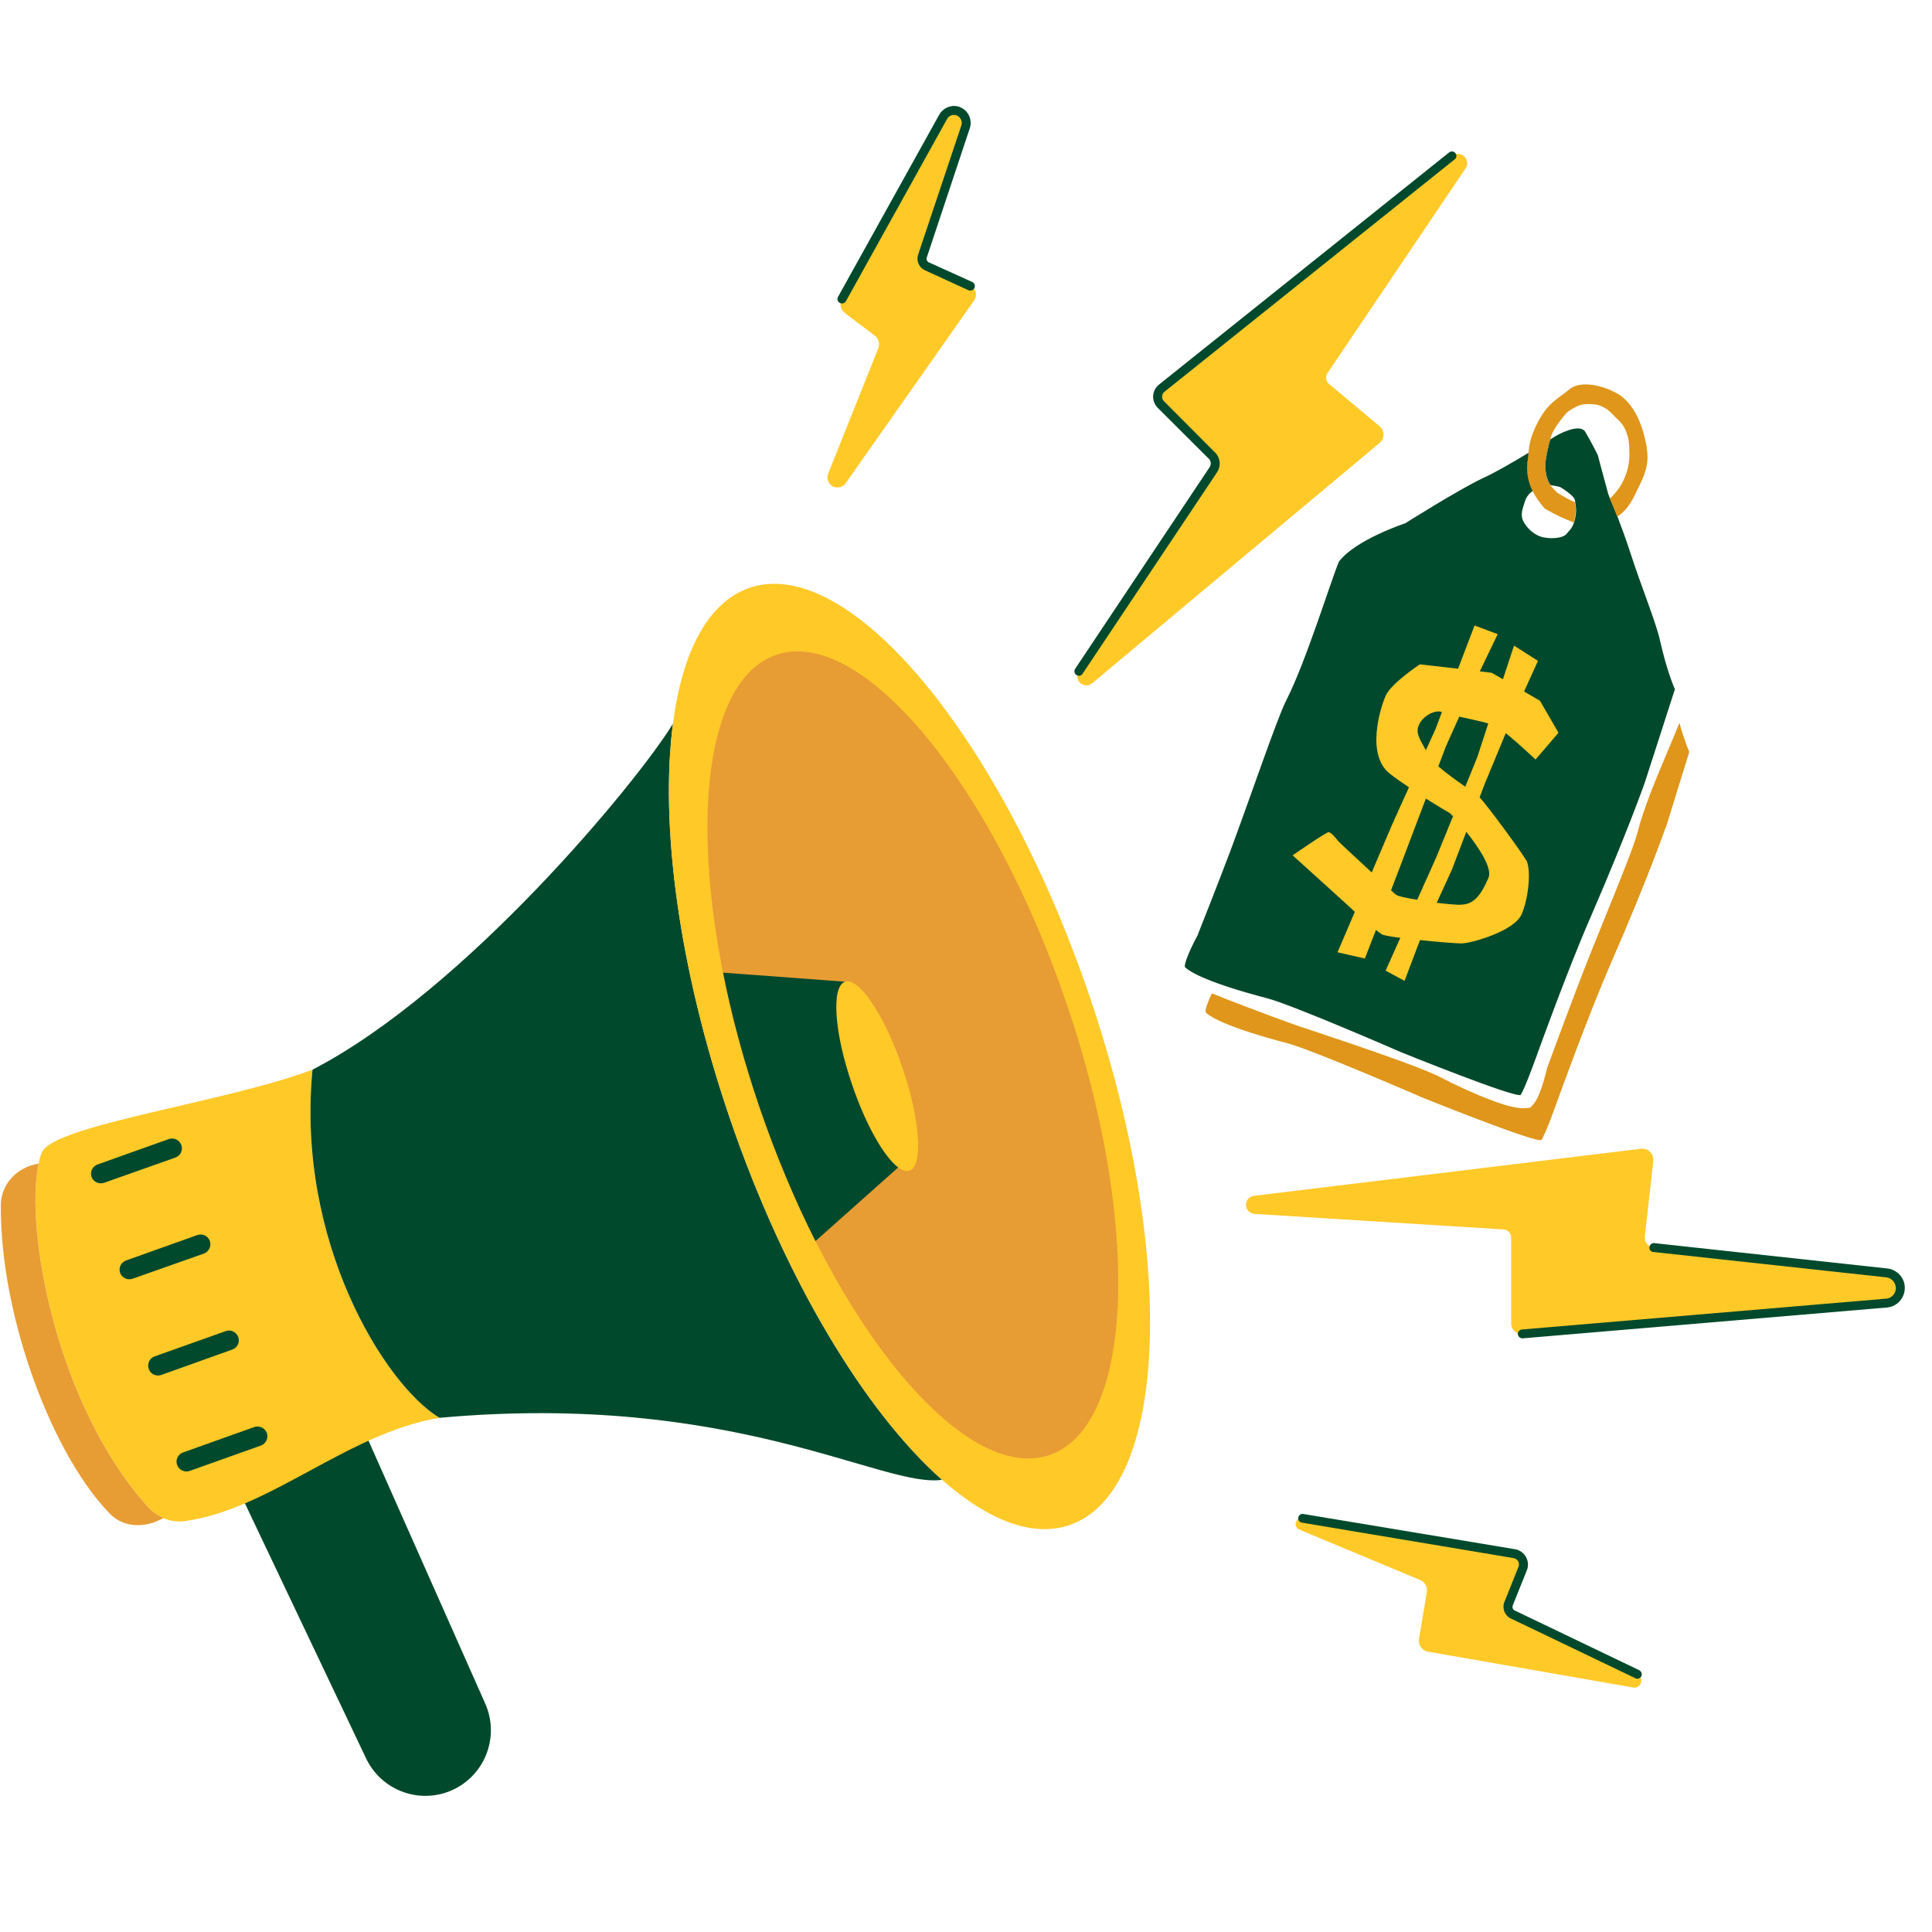 <?xml version="1.0" encoding="UTF-8"?>
<svg xmlns="http://www.w3.org/2000/svg" xmlns:xlink="http://www.w3.org/1999/xlink" width="50" zoomAndPan="magnify" viewBox="0 0 37.5 37.5" height="50" preserveAspectRatio="xMidYMid meet" version="1.2">
  <defs>
    <clipPath id="f46d552425">
      <path d="M 16 2.027 L 19 2.027 L 19 10 L 16 10 Z M 16 2.027 "></path>
    </clipPath>
    <clipPath id="5aeff10b8d">
      <path d="M 16 2.027 L 19 2.027 L 19 6 L 16 6 Z M 16 2.027 "></path>
    </clipPath>
    <clipPath id="2a988edceb">
      <path d="M 20 2.027 L 29 2.027 L 29 14 L 20 14 Z M 20 2.027 "></path>
    </clipPath>
    <clipPath id="edd1adb13b">
      <path d="M 23 14 L 33 14 L 33 22.207 L 23 22.207 Z M 23 14 "></path>
    </clipPath>
    <clipPath id="3dfc3dd462">
      <path d="M 22.992 8 L 33 8 L 33 22 L 22.992 22 Z M 22.992 8 "></path>
    </clipPath>
    <clipPath id="f5a46bfaa8">
      <path d="M 29 7.406 L 32 7.406 L 32 11 L 29 11 Z M 29 7.406 "></path>
    </clipPath>
  </defs>
  <g id="bb06e6e238">
    <path style=" stroke:none;fill-rule:nonzero;fill:#01492c;fill-opacity:1;" d="M 7.105 34.129 L 4.457 28.555 L 7.051 27.734 L 9.418 33.066 C 9.711 33.727 9.398 34.496 8.73 34.766 C 8.105 35.016 7.395 34.738 7.105 34.129 Z M 7.105 34.129 "></path>
    <path style=" stroke:none;fill-rule:nonzero;fill:#ffc928;fill-opacity:1;" d="M 8.531 27.52 C 7.461 26.875 5.742 24.086 6.066 20.762 C 4.352 21.406 1.027 21.836 0.812 22.371 C 0.785 22.434 0.766 22.504 0.75 22.586 C 0.477 23.84 1.082 27.262 2.871 29.25 C 2.957 29.344 3.059 29.414 3.172 29.465 C 3.305 29.523 3.449 29.547 3.598 29.523 C 5.25 29.293 6.754 27.812 8.531 27.52 Z M 8.531 27.52 "></path>
    <path style=" stroke:none;fill-rule:nonzero;fill:#01492c;fill-opacity:1;" d="M 8.531 27.52 C 7.461 26.875 5.742 24.086 6.066 20.762 C 9.027 19.23 12.379 15.168 13.062 14.047 C 12.809 15.992 13.168 18.773 14.164 21.699 C 15.238 24.844 16.797 27.406 18.285 28.723 C 17.133 28.891 14.238 27 8.531 27.52 Z M 8.531 27.52 "></path>
    <path style=" stroke:none;fill-rule:nonzero;fill:#ffc928;fill-opacity:1;" d="M 21.141 19.316 C 22.855 24.34 22.684 28.945 20.758 29.602 C 20.039 29.848 19.176 29.508 18.285 28.723 C 16.797 27.406 15.238 24.844 14.164 21.699 C 13.164 18.773 12.809 15.992 13.062 14.047 C 13.242 12.648 13.742 11.688 14.547 11.41 C 16.473 10.754 19.426 14.293 21.141 19.316 Z M 21.141 19.316 "></path>
    <path style=" stroke:none;fill-rule:nonzero;fill:#ffc928;fill-opacity:1;" d="M 28.23 16.52 L 25.367 17.441 C 25.207 17.492 25.043 17.375 25.043 17.207 C 25.043 17.094 25.121 16.992 25.234 16.965 L 28.164 16.281 C 28.219 16.27 28.277 16.297 28.305 16.348 C 28.336 16.414 28.301 16.496 28.23 16.52 Z M 28.23 16.52 "></path>
    <g clip-rule="nonzero" clip-path="url(#f46d552425)">
      <path style=" stroke:none;fill-rule:nonzero;fill:#ffc928;fill-opacity:1;" d="M 18.91 5.828 L 16.414 9.379 C 16.336 9.492 16.168 9.488 16.094 9.375 C 16.059 9.324 16.051 9.254 16.074 9.195 L 17.047 6.762 C 17.082 6.672 17.055 6.57 16.977 6.512 L 16.402 6.078 C 16.316 6.016 16.289 5.898 16.34 5.805 L 18.305 2.27 C 18.359 2.172 18.469 2.125 18.574 2.152 C 18.707 2.188 18.785 2.328 18.742 2.461 L 17.902 4.973 C 17.879 5.051 17.914 5.137 17.988 5.168 L 18.836 5.551 C 18.941 5.602 18.977 5.734 18.91 5.828 Z M 18.91 5.828 "></path>
    </g>
    <g clip-rule="nonzero" clip-path="url(#5aeff10b8d)">
      <path style=" stroke:none;fill-rule:evenodd;fill:#01492c;fill-opacity:1;" d="M 18.551 2.234 C 18.484 2.219 18.414 2.25 18.383 2.309 L 18.305 2.27 L 18.383 2.309 L 16.418 5.848 C 16.395 5.887 16.34 5.902 16.301 5.879 C 16.258 5.855 16.242 5.805 16.266 5.762 L 18.23 2.227 C 18.301 2.098 18.453 2.031 18.594 2.066 C 18.777 2.113 18.883 2.309 18.824 2.488 L 17.988 5 C 17.977 5.035 17.992 5.074 18.023 5.09 L 18.871 5.473 C 18.914 5.492 18.934 5.543 18.914 5.59 C 18.895 5.633 18.844 5.652 18.797 5.633 L 17.953 5.246 C 17.84 5.195 17.781 5.066 17.82 4.945 L 18.66 2.434 C 18.688 2.348 18.637 2.258 18.551 2.234 Z M 18.551 2.234 "></path>
    </g>
    <g clip-rule="nonzero" clip-path="url(#2a988edceb)">
      <path style=" stroke:none;fill-rule:nonzero;fill:#ffc928;fill-opacity:1;" d="M 26.777 8.598 L 21.199 13.262 C 21.129 13.32 21.027 13.316 20.961 13.25 C 20.902 13.191 20.895 13.102 20.941 13.031 L 23.551 9.117 C 23.609 9.031 23.598 8.918 23.523 8.844 L 22.531 7.852 C 22.441 7.762 22.449 7.613 22.551 7.531 L 28.184 3.027 C 28.23 2.988 28.293 2.977 28.352 2.996 C 28.469 3.035 28.516 3.172 28.445 3.27 L 25.766 7.242 C 25.723 7.309 25.734 7.402 25.797 7.453 L 26.773 8.27 C 26.879 8.355 26.879 8.512 26.777 8.598 Z M 26.777 8.598 "></path>
      <path style=" stroke:none;fill-rule:evenodd;fill:#01492c;fill-opacity:1;" d="M 28.25 2.973 C 28.281 3.012 28.273 3.066 28.234 3.094 L 22.605 7.602 C 22.543 7.648 22.539 7.738 22.594 7.789 L 23.586 8.785 C 23.688 8.887 23.703 9.043 23.625 9.164 L 21.012 13.078 C 20.988 13.121 20.934 13.129 20.895 13.102 C 20.852 13.078 20.844 13.023 20.867 12.984 L 23.48 9.066 C 23.512 9.016 23.508 8.949 23.465 8.906 L 22.469 7.914 C 22.344 7.785 22.355 7.578 22.496 7.465 L 28.129 2.957 C 28.164 2.93 28.219 2.934 28.25 2.973 Z M 28.25 2.973 "></path>
    </g>
    <path style=" stroke:none;fill-rule:nonzero;fill:#ffc928;fill-opacity:1;" d="M 29.391 30.156 L 25.285 29.469 C 25.215 29.457 25.148 29.512 25.148 29.586 C 25.148 29.633 25.18 29.676 25.223 29.691 L 27.566 30.668 C 27.66 30.707 27.711 30.805 27.695 30.902 L 27.543 31.812 C 27.523 31.926 27.602 32.039 27.719 32.059 L 31.699 32.754 C 31.758 32.766 31.816 32.734 31.844 32.68 C 31.879 32.613 31.848 32.531 31.781 32.496 L 29.363 31.336 C 29.285 31.301 29.25 31.207 29.281 31.129 L 29.555 30.445 C 29.605 30.32 29.527 30.176 29.391 30.156 Z M 29.391 30.156 "></path>
    <path style=" stroke:none;fill-rule:evenodd;fill:#01492c;fill-opacity:1;" d="M 25.199 29.457 C 25.207 29.41 25.254 29.375 25.301 29.387 L 29.406 30.07 C 29.594 30.102 29.707 30.301 29.637 30.477 L 29.363 31.16 C 29.348 31.199 29.363 31.242 29.398 31.258 L 31.816 32.418 C 31.859 32.441 31.879 32.492 31.859 32.535 C 31.836 32.578 31.785 32.598 31.742 32.574 L 29.324 31.414 C 29.207 31.359 29.152 31.219 29.199 31.098 L 29.473 30.414 C 29.504 30.336 29.457 30.254 29.375 30.242 L 25.27 29.555 C 25.223 29.547 25.191 29.504 25.199 29.457 Z M 25.199 29.457 "></path>
    <path style=" stroke:none;fill-rule:nonzero;fill:#ffc928;fill-opacity:1;" d="M 29.18 23.863 L 24.352 23.562 C 24.258 23.555 24.184 23.477 24.184 23.387 C 24.184 23.297 24.25 23.223 24.34 23.211 L 31.852 22.297 C 31.988 22.281 32.105 22.395 32.09 22.535 L 31.926 24 C 31.914 24.105 31.992 24.203 32.102 24.215 L 36.621 24.707 C 36.75 24.723 36.855 24.816 36.879 24.941 C 36.914 25.113 36.789 25.281 36.613 25.293 L 29.551 25.891 C 29.434 25.902 29.332 25.809 29.332 25.691 L 29.332 24.023 C 29.332 23.938 29.266 23.867 29.18 23.863 Z M 29.18 23.863 "></path>
    <path style=" stroke:none;fill-rule:evenodd;fill:#01492c;fill-opacity:1;" d="M 32.016 24.207 C 32.02 24.16 32.062 24.125 32.109 24.129 L 36.633 24.621 C 36.797 24.641 36.934 24.762 36.965 24.926 C 37.008 25.148 36.848 25.363 36.621 25.379 L 29.555 25.977 C 29.508 25.98 29.469 25.945 29.461 25.898 C 29.457 25.852 29.496 25.809 29.543 25.805 L 36.609 25.207 C 36.73 25.199 36.82 25.082 36.793 24.961 C 36.777 24.871 36.703 24.805 36.613 24.793 L 32.09 24.301 C 32.043 24.297 32.008 24.254 32.016 24.207 Z M 32.016 24.207 "></path>
    <path style=" stroke:none;fill-rule:evenodd;fill:#01492c;fill-opacity:1;" d="M 3.52 22.227 C 3.555 22.324 3.504 22.434 3.402 22.469 L 2.023 22.957 C 1.922 22.992 1.812 22.941 1.777 22.844 C 1.742 22.742 1.797 22.637 1.895 22.602 L 3.277 22.109 C 3.375 22.074 3.484 22.125 3.52 22.227 Z M 4.074 24.09 C 4.105 24.188 4.055 24.297 3.957 24.332 L 2.574 24.82 C 2.477 24.855 2.367 24.805 2.332 24.707 C 2.297 24.609 2.348 24.5 2.449 24.465 L 3.828 23.973 C 3.93 23.938 4.039 23.988 4.074 24.09 Z M 4.625 25.953 C 4.66 26.051 4.609 26.16 4.508 26.195 L 3.129 26.688 C 3.027 26.723 2.918 26.668 2.887 26.57 C 2.852 26.473 2.902 26.363 3 26.328 L 4.383 25.836 C 4.48 25.801 4.59 25.855 4.625 25.953 Z M 5.18 27.816 C 5.215 27.914 5.16 28.023 5.062 28.059 L 3.68 28.551 C 3.582 28.586 3.473 28.531 3.438 28.434 C 3.402 28.336 3.453 28.227 3.555 28.191 L 4.934 27.699 C 5.035 27.664 5.145 27.719 5.18 27.816 Z M 5.18 27.816 "></path>
    <path style=" stroke:none;fill-rule:nonzero;fill:#e89c34;fill-opacity:1;" d="M 0.75 22.586 C 0.477 23.84 1.082 27.262 2.871 29.25 C 2.957 29.344 3.059 29.414 3.172 29.465 C 2.836 29.656 2.422 29.664 2.148 29.395 C 1.039 28.285 0 25.578 0.016 23.387 C 0.02 22.977 0.34 22.648 0.75 22.586 Z M 0.75 22.586 "></path>
    <path style=" stroke:none;fill-rule:nonzero;fill:#e89c34;fill-opacity:1;" d="M 20.695 19.457 C 22.16 23.746 22.016 27.68 20.371 28.242 C 18.727 28.801 16.207 25.781 14.742 21.492 C 13.277 17.203 13.422 13.27 15.066 12.711 C 16.711 12.148 19.23 15.168 20.695 19.457 Z M 20.695 19.457 "></path>
    <path style=" stroke:none;fill-rule:nonzero;fill:#ffc928;fill-opacity:1;" d="M 17.516 20.723 C 17.863 21.734 17.922 22.629 17.652 22.723 C 17.59 22.742 17.516 22.719 17.434 22.66 C 17.16 22.457 16.805 21.836 16.539 21.055 C 16.191 20.043 16.129 19.148 16.402 19.055 C 16.672 18.965 17.172 19.707 17.516 20.723 Z M 17.516 20.723 "></path>
    <path style=" stroke:none;fill-rule:nonzero;fill:#01492c;fill-opacity:1;" d="M 16.402 19.055 C 16.129 19.148 16.191 20.043 16.539 21.055 C 16.805 21.836 17.16 22.457 17.434 22.66 L 15.828 24.09 C 15.43 23.301 15.062 22.426 14.742 21.492 C 14.438 20.598 14.199 19.715 14.035 18.879 Z M 16.402 19.055 "></path>
    <g clip-rule="nonzero" clip-path="url(#edd1adb13b)">
      <path style=" stroke:none;fill-rule:nonzero;fill:#df961a;fill-opacity:1;" d="M 32.332 16.07 L 32.789 14.594 C 32.789 14.594 32.699 14.398 32.598 14.031 C 32.547 14.156 32.484 14.312 32.41 14.484 C 32.152 15.102 31.922 15.625 31.777 16.18 C 31.715 16.418 31.445 17.09 31.129 17.867 C 30.957 18.289 30.781 18.727 30.645 19.086 C 30.398 19.727 30.074 20.605 30.031 20.727 C 29.98 20.934 29.887 21.289 29.766 21.43 L 29.703 21.5 L 29.613 21.508 C 29.469 21.523 29.242 21.469 28.918 21.344 C 28.637 21.238 28.289 21.082 27.891 20.875 C 27.84 20.852 27.719 20.797 27.465 20.699 C 26.688 20.402 25.297 19.949 25.281 19.941 L 25.277 19.941 C 25.27 19.941 24.711 19.742 24.152 19.527 C 23.906 19.434 23.695 19.352 23.523 19.281 C 23.461 19.41 23.398 19.562 23.398 19.645 C 23.496 19.754 23.902 19.965 24.992 20.25 C 25.477 20.379 27.594 21.297 27.594 21.297 C 27.594 21.297 29.844 22.207 29.918 22.125 C 29.992 22.043 30.254 21.297 30.254 21.297 C 30.254 21.297 30.824 19.715 31.27 18.691 C 31.988 17.047 32.328 16.066 32.328 16.066 Z M 32.332 16.07 "></path>
    </g>
    <path style=" stroke:none;fill-rule:nonzero;fill:#01492c;fill-opacity:1;" d="M 30.07 9.391 C 29.965 9.211 29.992 8.98 29.996 8.934 C 30.004 8.898 30.039 8.691 30.09 8.531 C 29.992 8.59 29.84 8.684 29.668 8.789 C 29.668 8.82 29.664 8.852 29.66 8.883 C 29.617 9.121 29.648 9.332 29.746 9.531 C 29.777 9.508 29.812 9.48 29.852 9.453 C 29.91 9.414 30.008 9.414 30.094 9.422 C 30.086 9.41 30.078 9.402 30.07 9.391 Z M 30.07 9.391 "></path>
    <g clip-rule="nonzero" clip-path="url(#3dfc3dd462)">
      <path style=" stroke:none;fill-rule:nonzero;fill:#01492c;fill-opacity:1;" d="M 32.508 13.383 L 31.926 15.188 C 31.926 15.188 31.582 16.168 30.867 17.816 C 30.422 18.836 29.852 20.422 29.852 20.422 C 29.852 20.422 29.586 21.168 29.516 21.25 C 29.441 21.332 27.191 20.422 27.191 20.422 C 27.191 20.422 25.078 19.5 24.59 19.375 C 23.5 19.09 23.094 18.875 22.996 18.766 C 22.996 18.609 23.242 18.16 23.242 18.16 C 23.242 18.16 23.621 17.207 23.883 16.512 C 24.254 15.516 24.793 13.934 24.957 13.613 C 25.352 12.84 25.824 11.293 25.988 10.902 C 26.305 10.477 27.277 10.156 27.277 10.156 C 27.277 10.156 28.297 9.512 28.773 9.285 C 29.016 9.176 29.371 8.969 29.668 8.789 C 29.668 8.816 29.668 8.852 29.664 8.879 C 29.621 9.117 29.652 9.332 29.75 9.527 C 29.68 9.582 29.629 9.637 29.598 9.734 C 29.555 9.875 29.5 9.996 29.574 10.129 C 29.645 10.262 29.797 10.406 29.98 10.434 C 30.16 10.465 30.352 10.434 30.406 10.363 C 30.453 10.301 30.512 10.266 30.551 10.141 C 30.559 10.121 30.562 10.102 30.57 10.074 C 30.605 9.918 30.59 9.832 30.574 9.75 C 30.574 9.738 30.574 9.727 30.57 9.711 C 30.559 9.617 30.281 9.453 30.281 9.453 C 30.281 9.453 30.199 9.43 30.102 9.418 C 30.094 9.406 30.082 9.398 30.078 9.391 C 29.973 9.207 29.996 8.977 30.004 8.934 C 30.008 8.898 30.043 8.688 30.094 8.527 C 30.164 8.484 30.199 8.461 30.199 8.461 C 30.199 8.461 30.66 8.191 30.773 8.387 C 30.887 8.578 31.012 8.832 31.012 8.832 L 31.215 9.586 C 31.215 9.586 31.227 9.617 31.25 9.676 C 31.285 9.75 31.336 9.875 31.395 10.027 C 31.473 10.23 31.566 10.484 31.648 10.738 C 31.863 11.402 32.145 12.086 32.219 12.426 C 32.359 13.051 32.512 13.383 32.512 13.383 Z M 32.508 13.383 "></path>
    </g>
    <path style=" stroke:none;fill-rule:nonzero;fill:#ffc928;fill-opacity:1;" d="M 29.621 16.695 C 29.523 16.523 28.859 15.621 28.719 15.477 L 28.82 15.211 L 29.227 14.23 C 29.469 14.426 29.805 14.742 29.805 14.742 L 30.25 14.223 L 29.891 13.602 L 29.582 13.422 L 29.852 12.828 L 29.387 12.531 L 29.172 13.184 L 28.953 13.059 L 28.723 13.031 L 29.07 12.309 L 28.621 12.141 L 28.301 12.98 L 27.559 12.895 C 27.559 12.895 27.004 13.262 26.898 13.5 C 26.789 13.742 26.508 14.656 26.98 15.02 C 27.094 15.109 27.223 15.199 27.348 15.281 L 27.023 16 L 26.625 16.934 C 26.328 16.66 25.996 16.352 25.973 16.324 C 25.941 16.281 25.84 16.156 25.789 16.152 C 25.738 16.152 25.09 16.602 25.09 16.602 L 26.125 17.539 C 26.125 17.539 26.199 17.605 26.297 17.699 L 25.961 18.484 L 26.492 18.605 L 26.707 18.051 C 26.754 18.09 26.801 18.121 26.824 18.137 C 26.859 18.156 27 18.18 27.18 18.203 L 26.895 18.84 L 27.262 19.039 L 27.562 18.246 C 27.91 18.285 28.273 18.312 28.375 18.312 C 28.574 18.305 29.395 18.07 29.535 17.746 C 29.676 17.418 29.723 16.859 29.621 16.688 Z M 28.887 14.043 L 28.676 14.691 L 28.441 15.27 C 28.273 15.152 28.07 15.008 27.918 14.875 L 28.066 14.484 L 28.324 13.91 C 28.516 13.953 28.73 13.996 28.891 14.043 Z M 27.516 14.148 C 27.559 13.922 27.84 13.766 27.988 13.82 L 27.863 14.152 L 27.676 14.562 C 27.625 14.457 27.492 14.277 27.52 14.148 Z M 27.098 17.367 C 27.086 17.359 27.051 17.328 27 17.281 L 27.188 16.789 L 27.676 15.5 C 27.941 15.668 28.145 15.785 28.145 15.785 C 28.145 15.785 28.168 15.805 28.203 15.844 L 27.879 16.637 L 27.508 17.465 C 27.301 17.43 27.129 17.395 27.098 17.367 Z M 28.348 17.562 C 28.254 17.562 28.078 17.547 27.887 17.523 L 28.18 16.883 L 28.461 16.145 C 28.699 16.445 28.973 16.852 28.891 17.039 C 28.75 17.367 28.609 17.562 28.348 17.559 Z M 28.348 17.562 "></path>
    <g clip-rule="nonzero" clip-path="url(#f5a46bfaa8)">
      <path style=" stroke:none;fill-rule:nonzero;fill:#df961a;fill-opacity:1;" d="M 31.965 8.695 C 31.934 8.504 31.812 7.867 31.375 7.629 C 31.012 7.434 30.625 7.406 30.457 7.562 C 30.223 7.754 30.031 7.824 29.832 8.23 C 29.703 8.484 29.68 8.648 29.668 8.789 C 29.668 8.816 29.664 8.852 29.66 8.879 C 29.617 9.117 29.648 9.332 29.746 9.527 C 29.805 9.648 29.887 9.762 29.988 9.875 C 30.223 10.008 30.355 10.066 30.547 10.141 C 30.551 10.121 30.559 10.102 30.562 10.074 C 30.598 9.918 30.586 9.832 30.57 9.75 C 30.461 9.703 30.355 9.641 30.219 9.559 C 30.188 9.523 30.129 9.465 30.094 9.418 C 30.086 9.406 30.078 9.398 30.07 9.391 C 29.965 9.207 29.992 8.977 29.996 8.934 C 30.004 8.898 30.039 8.688 30.09 8.527 C 30.105 8.469 30.125 8.414 30.145 8.379 C 30.219 8.234 30.398 8.012 30.445 7.98 C 30.609 7.883 30.672 7.824 30.938 7.848 C 31.141 7.867 31.262 7.996 31.359 8.102 C 31.531 8.246 31.625 8.43 31.625 8.742 C 31.648 9.098 31.504 9.453 31.246 9.676 C 31.277 9.75 31.332 9.875 31.391 10.027 C 31.52 9.945 31.605 9.844 31.711 9.652 C 31.875 9.305 32.031 9.074 31.961 8.691 Z M 31.965 8.695 "></path>
    </g>
  </g>
</svg>
